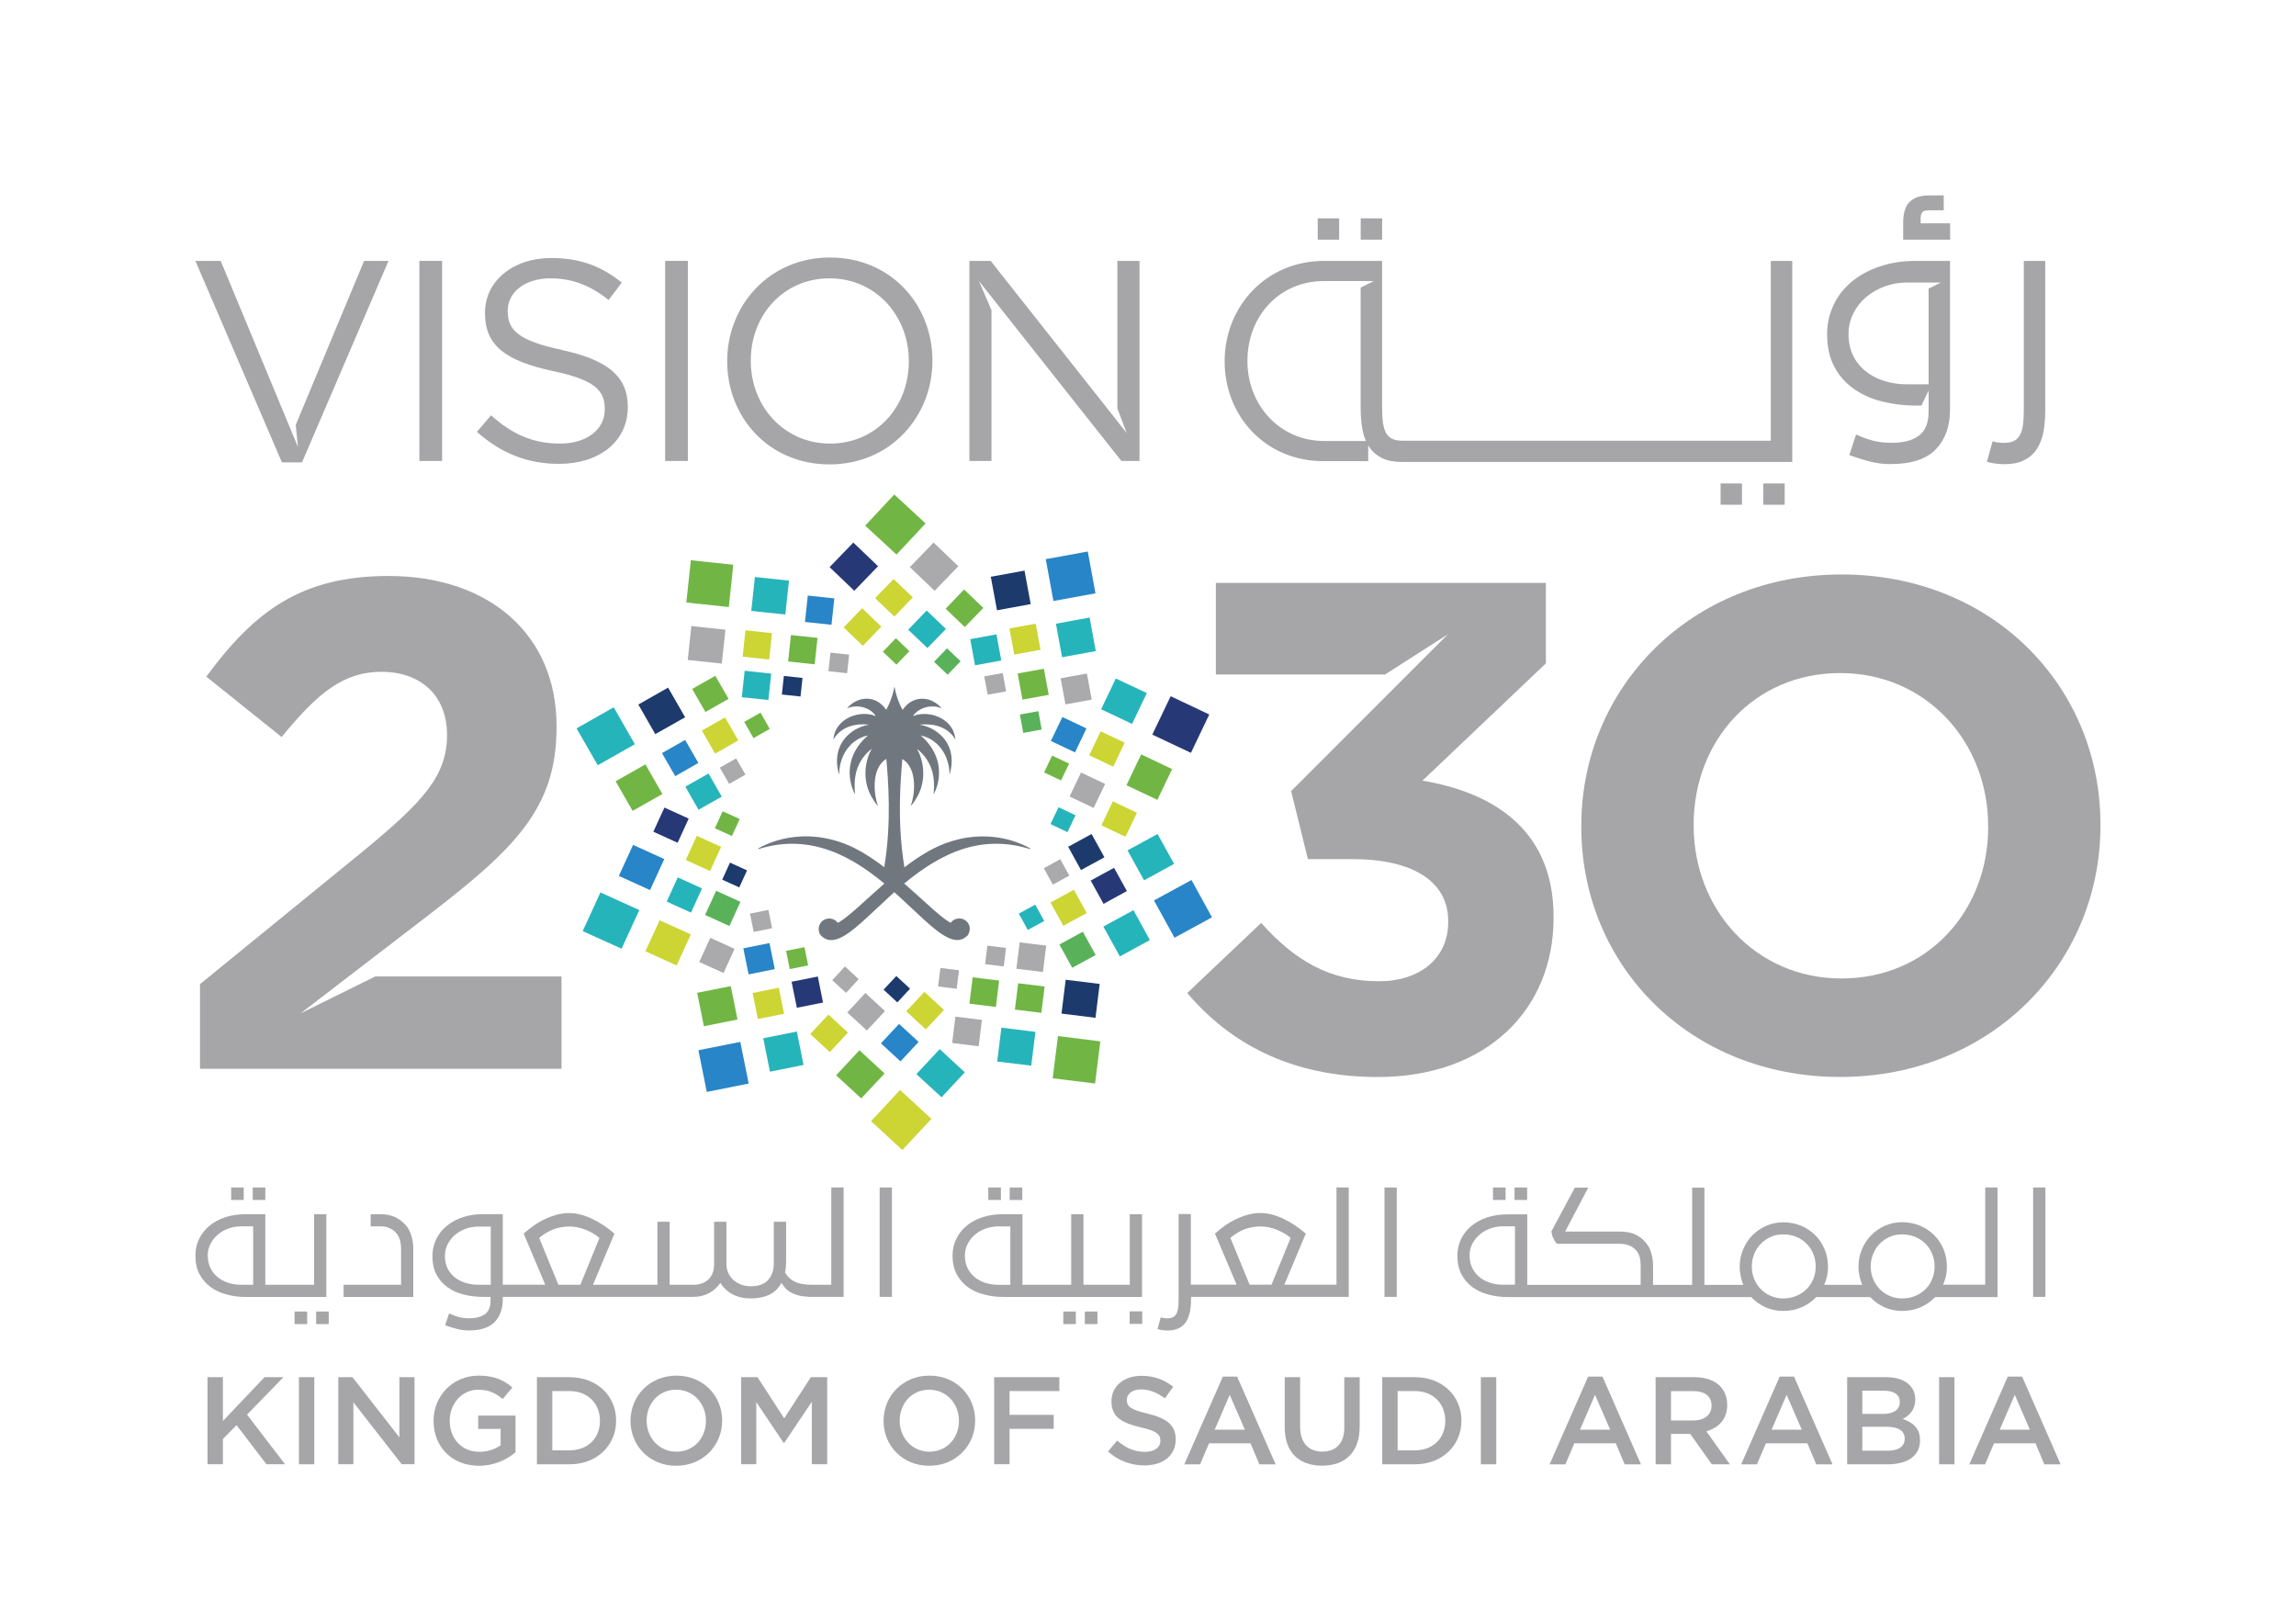 <svg width="47" height="33" viewBox="0 0 47 33" fill="none" xmlns="http://www.w3.org/2000/svg">
<g clip-path="url(#clip0_1057_6471)">
<path d="M27.413 4.469H26.974V4.905H27.413V4.469Z" fill="#A6A6A8"/>
<path d="M36.533 9.895H36.095V10.331H36.533V9.895Z" fill="#A6A6A8"/>
<path d="M41.426 9.423C41.534 9.372 41.621 9.299 41.687 9.202C41.753 9.106 41.799 8.989 41.827 8.854C41.854 8.717 41.867 8.563 41.867 8.393V5.34H41.428V8.393C41.428 8.517 41.422 8.621 41.41 8.706C41.397 8.792 41.375 8.861 41.344 8.914C41.312 8.966 41.27 9.005 41.218 9.029C41.165 9.053 41.096 9.064 41.013 9.064C40.973 9.064 40.937 9.062 40.909 9.059C40.88 9.056 40.84 9.047 40.789 9.032L40.673 9.452C40.794 9.485 40.913 9.501 41.029 9.501C41.187 9.501 41.319 9.476 41.426 9.424V9.423Z" fill="#A6A6A8"/>
<path d="M39.919 4.571H39.316V4.47C39.316 4.414 39.328 4.372 39.352 4.341C39.372 4.316 39.419 4.304 39.487 4.304H39.789V4H39.48C39.312 4 39.181 4.044 39.093 4.13C39.004 4.217 38.959 4.359 38.959 4.55V4.906H39.92V4.57L39.919 4.571Z" fill="#A6A6A8"/>
<path d="M35.659 9.895H35.221V10.331H35.659V9.895Z" fill="#A6A6A8"/>
<path d="M28.293 4.469H27.854V4.905H28.293V4.469Z" fill="#A6A6A8"/>
<path d="M37.941 7.954C38.108 8.072 38.3 8.16 38.519 8.216C38.738 8.272 38.97 8.301 39.215 8.301H39.332L39.479 7.993V8.426C39.479 8.654 39.413 8.818 39.282 8.916C39.151 9.014 38.966 9.063 38.728 9.063C38.593 9.063 38.472 9.051 38.364 9.025C38.256 9 38.133 8.956 37.994 8.894L37.857 9.314C38.025 9.375 38.175 9.422 38.304 9.453C38.434 9.484 38.565 9.499 38.696 9.499C39.123 9.499 39.434 9.397 39.628 9.196C39.822 8.993 39.918 8.722 39.918 8.381V5.34H39.217C38.946 5.34 38.699 5.378 38.476 5.455C38.253 5.531 38.062 5.635 37.903 5.768C37.744 5.9 37.62 6.059 37.534 6.243C37.446 6.426 37.402 6.626 37.402 6.839C37.402 7.097 37.45 7.318 37.547 7.502C37.644 7.686 37.776 7.837 37.942 7.955L37.941 7.954ZM37.941 6.408C38.008 6.278 38.098 6.166 38.209 6.073C38.32 5.981 38.448 5.91 38.59 5.859C38.728 5.809 38.872 5.784 39.021 5.783H39.73L39.479 5.908V7.866H39.035C38.871 7.866 38.717 7.843 38.572 7.798C38.428 7.753 38.301 7.686 38.191 7.598C38.081 7.511 37.995 7.404 37.934 7.277C37.872 7.149 37.84 7.004 37.84 6.841C37.84 6.677 37.874 6.541 37.942 6.41L37.941 6.408Z" fill="#A6A6A8"/>
<path d="M27.096 9.439H28.008V9.112C28.016 9.128 28.025 9.144 28.035 9.157C28.101 9.253 28.188 9.327 28.296 9.379C28.403 9.43 28.535 9.455 28.692 9.455H36.688V5.34H36.249V9.02H28.708C28.624 9.02 28.555 9.008 28.503 8.984C28.451 8.96 28.408 8.922 28.377 8.869C28.347 8.816 28.325 8.747 28.311 8.662C28.299 8.576 28.292 8.472 28.292 8.349V5.34H27.107C25.894 5.34 25.069 6.297 25.069 7.389V7.401C25.069 8.494 25.883 9.439 27.095 9.439H27.096ZM25.536 7.378C25.536 6.477 26.185 5.753 27.095 5.753H28.122L27.853 5.887V8.349C27.853 8.52 27.866 8.673 27.893 8.809C27.909 8.888 27.932 8.96 27.962 9.026H27.106C26.195 9.026 25.535 8.289 25.535 7.389V7.378H25.536Z" fill="#A6A6A8"/>
<path d="M22.873 8.36L23.064 8.863L20.279 5.34H19.844V9.435H20.296V6.348L20.038 5.751L22.955 9.435H23.326V5.34H22.873V8.36Z" fill="#A6A6A8"/>
<path d="M29.117 15.979L31.645 13.578V11.93H24.889V13.805H28.353L29.638 12.983L26.43 16.192L26.773 17.584H27.688C28.916 17.584 29.645 18.039 29.645 18.849V18.877C29.645 19.616 29.06 20.084 28.231 20.084C27.218 20.084 26.503 19.659 25.817 18.89L24.303 20.325C25.16 21.334 26.403 22.044 28.203 22.044C30.431 22.044 31.802 20.666 31.802 18.79V18.762C31.802 16.915 30.473 16.205 29.117 15.978V15.979Z" fill="#A6A6A8"/>
<path d="M16.992 5.27C15.74 5.27 14.886 6.258 14.886 7.388V7.399C14.886 8.529 15.727 9.505 16.981 9.505C18.234 9.505 19.087 8.517 19.087 7.388V7.377C19.087 6.247 18.246 5.271 16.992 5.271V5.27ZM18.604 7.399C18.604 8.329 17.934 9.079 16.992 9.079C16.051 9.079 15.369 8.318 15.369 7.388V7.377C15.369 6.447 16.04 5.697 16.981 5.697C17.921 5.697 18.604 6.458 18.604 7.388V7.399Z" fill="#A6A6A8"/>
<path d="M37.698 11.758C34.613 11.758 32.37 14.073 32.37 16.901V16.929C32.37 19.756 34.584 22.043 37.669 22.043C40.754 22.043 42.997 19.728 42.997 16.901V16.872C42.997 14.045 40.784 11.758 37.698 11.758ZM40.699 16.93C40.699 18.635 39.47 20.027 37.698 20.027C35.926 20.027 34.67 18.607 34.67 16.902V16.873C34.67 15.168 35.898 13.776 37.669 13.776C39.44 13.776 40.698 15.196 40.698 16.902V16.93H40.699Z" fill="#A6A6A8"/>
<path d="M14.081 5.34H13.616V9.435H14.081V5.34Z" fill="#A6A6A8"/>
<path d="M6.155 20.74L6.579 20.414L8.765 18.736C10.536 17.372 11.393 16.549 11.393 14.886V14.858C11.393 12.996 10.022 11.789 7.951 11.789C6.165 11.789 5.208 12.513 4.223 13.849L5.765 15.085C6.508 14.176 7.037 13.75 7.809 13.75C8.58 13.75 9.151 14.205 9.151 15.043C9.151 15.881 8.665 16.407 7.423 17.43L4.094 20.143V21.876H11.494V19.986H7.681L6.155 20.74Z" fill="#A6A6A8"/>
<path d="M6.182 9.464L7.953 5.34H7.453L6.054 8.697L6.099 9.147L5.982 8.867L4.771 5.949L4.517 5.34H4L5.771 9.464H6.182Z" fill="#A6A6A8"/>
<path d="M9.05 5.34H8.585V9.435H9.05V5.34Z" fill="#A6A6A8"/>
<path d="M11.51 7.164C10.604 6.971 10.393 6.755 10.393 6.369V6.357C10.393 5.989 10.734 5.697 11.269 5.697C11.693 5.697 12.076 5.831 12.458 6.141L12.728 5.784C12.31 5.45 11.881 5.281 11.281 5.281C10.499 5.281 9.928 5.755 9.928 6.399V6.41C9.928 7.084 10.364 7.387 11.31 7.593C12.175 7.774 12.38 7.99 12.38 8.371V8.383C12.38 8.787 12.016 9.079 11.463 9.079C10.91 9.079 10.481 8.886 10.052 8.5L9.763 8.839C10.258 9.278 10.793 9.494 11.445 9.494C12.263 9.494 12.851 9.038 12.851 8.336V8.324C12.851 7.698 12.428 7.365 11.509 7.166L11.51 7.164Z" fill="#A6A6A8"/>
<path d="M17.468 11.105L17.974 11.589L17.488 12.092L16.982 11.608L17.468 11.105Z" fill="#273877"/>
<path d="M18.625 11.608L19.132 12.092L19.618 11.589L19.111 11.105L18.625 11.608Z" fill="#AAAAAD"/>
<path d="M17.913 12.243L18.308 12.62L18.686 12.227L18.292 11.852L17.913 12.243Z" fill="#CCD533"/>
<path d="M19.357 12.459L19.75 12.835L20.13 12.443L19.735 12.066L19.357 12.459Z" fill="#71B645"/>
<path d="M17.27 12.842L17.663 13.218L18.041 12.826L17.648 12.449L17.27 12.842Z" fill="#CCD533"/>
<path d="M18.591 12.889L18.985 13.264L19.364 12.873L18.969 12.496L18.591 12.889Z" fill="#26B4BB"/>
<path d="M18.073 13.339L18.35 13.604L18.616 13.328L18.339 13.062L18.073 13.339Z" fill="#71B645"/>
<path d="M19.12 13.545L19.398 13.81L19.664 13.534L19.386 13.27L19.12 13.545Z" fill="#59B25A"/>
<path d="M22.267 11.288L21.407 11.445L21.564 12.301L22.425 12.144L22.267 11.288Z" fill="#2885C7"/>
<path d="M20.972 11.679L20.282 11.805L20.409 12.491L21.099 12.365L20.972 11.679Z" fill="#1D3A6D"/>
<path d="M22.305 12.639L21.615 12.766L21.741 13.452L22.431 13.326L22.305 12.639Z" fill="#26B4BB"/>
<path d="M21.201 12.765L20.664 12.863L20.762 13.398L21.3 13.3L21.201 12.765Z" fill="#CCD533"/>
<path d="M22.249 13.785L21.712 13.883L21.81 14.418L22.348 14.319L22.249 13.785Z" fill="#AAAAAD"/>
<path d="M20.398 12.984L19.861 13.082L19.959 13.617L20.497 13.519L20.398 12.984Z" fill="#26B4BB"/>
<path d="M21.369 13.687L20.832 13.785L20.93 14.32L21.468 14.222L21.369 13.687Z" fill="#71B645"/>
<path d="M20.526 13.775L20.148 13.844L20.218 14.219L20.596 14.15L20.526 13.775Z" fill="#AAAAAD"/>
<path d="M21.255 14.556L20.877 14.625L20.946 15.001L21.324 14.932L21.255 14.556Z" fill="#59B25A"/>
<path d="M23.964 14.25L23.588 15.036L24.379 15.409L24.754 14.624L23.964 14.25Z" fill="#273877"/>
<path d="M22.841 13.887L22.54 14.517L23.174 14.817L23.476 14.186L22.841 13.887Z" fill="#26B4BB"/>
<path d="M23.36 15.441L23.059 16.072L23.692 16.371L23.994 15.741L23.36 15.441Z" fill="#71B645"/>
<path d="M22.53 14.969L22.296 15.459L22.789 15.693L23.023 15.201L22.53 14.969Z" fill="#CCD533"/>
<path d="M22.781 16.402L22.546 16.893L23.039 17.127L23.274 16.636L22.781 16.402Z" fill="#CCD533"/>
<path d="M21.747 14.676L21.512 15.166L22.006 15.4L22.24 14.909L21.747 14.676Z" fill="#2885C7"/>
<path d="M22.129 15.812L21.894 16.303L22.387 16.537L22.622 16.045L22.129 15.812Z" fill="#AAAAAD"/>
<path d="M21.537 15.465L21.373 15.81L21.72 15.974L21.885 15.63L21.537 15.465Z" fill="#71B645"/>
<path d="M21.669 16.522L21.504 16.867L21.851 17.032L22.016 16.687L21.669 16.522Z" fill="#26B4BB"/>
<path d="M24.39 18.012L23.622 18.43L24.043 19.193L24.81 18.775L24.39 18.012Z" fill="#2885C7"/>
<path d="M23.696 17.07L23.081 17.405L23.419 18.018L24.034 17.682L23.696 17.07Z" fill="#26B4BB"/>
<path d="M23.202 18.629L22.586 18.965L22.924 19.576L23.539 19.241L23.202 18.629Z" fill="#26B4BB"/>
<path d="M22.805 17.762L22.327 18.023L22.59 18.5L23.068 18.238L22.805 17.762Z" fill="#273877"/>
<path d="M22.166 19.07L21.686 19.332L21.949 19.808L22.429 19.547L22.166 19.07Z" fill="#59B25A"/>
<path d="M22.345 17.07L21.866 17.332L22.128 17.808L22.608 17.547L22.345 17.07Z" fill="#1D3A6D"/>
<path d="M21.983 18.211L21.504 18.473L21.767 18.949L22.245 18.688L21.983 18.211Z" fill="#CCD533"/>
<path d="M21.704 17.586L21.367 17.771L21.552 18.106L21.89 17.922L21.704 17.586Z" fill="#AAAAAD"/>
<path d="M21.192 18.516L20.855 18.699L21.039 19.034L21.376 18.851L21.192 18.516Z" fill="#26B4BB"/>
<path d="M21.657 21.206L21.549 22.07L22.417 22.177L22.524 21.314L21.657 21.206Z" fill="#71B645"/>
<path d="M21.815 20.053L21.729 20.746L22.425 20.832L22.511 20.139L21.815 20.053Z" fill="#1D3A6D"/>
<path d="M20.499 21.034L20.413 21.727L21.11 21.812L21.196 21.12L20.499 21.034Z" fill="#26B4BB"/>
<path d="M20.842 20.125L20.775 20.664L21.317 20.731L21.384 20.191L20.842 20.125Z" fill="#71B645"/>
<path d="M19.558 20.808L19.491 21.348L20.033 21.415L20.1 20.875L19.558 20.808Z" fill="#AAAAAD"/>
<path d="M20.873 19.288L20.806 19.828L21.349 19.895L21.416 19.355L20.873 19.288Z" fill="#AAAAAD"/>
<path d="M19.911 20.003L19.844 20.543L20.386 20.61L20.453 20.07L19.911 20.003Z" fill="#71B645"/>
<path d="M20.212 19.355L20.166 19.734L20.547 19.781L20.594 19.402L20.212 19.355Z" fill="#AAAAAD"/>
<path d="M19.25 19.812L19.203 20.191L19.584 20.238L19.631 19.859L19.25 19.812Z" fill="#AAAAAD"/>
<path d="M19.066 22.901L18.425 22.309L17.831 22.947L18.471 23.539L19.066 22.901Z" fill="#CCD533"/>
<path d="M18.947 10.714L18.306 10.121L17.711 10.759L18.352 11.351L18.947 10.714Z" fill="#71B645"/>
<path d="M19.75 21.948L19.236 21.473L18.759 21.985L19.274 22.459L19.75 21.948Z" fill="#26B4BB"/>
<path d="M18.108 21.971L17.593 21.496L17.116 22.009L17.63 22.482L18.108 21.971Z" fill="#71B645"/>
<path d="M18.805 21.326L18.404 20.957L18.033 21.355L18.433 21.724L18.805 21.326Z" fill="#2885C7"/>
<path d="M17.358 21.135L16.958 20.766L16.586 21.164L16.986 21.534L17.358 21.135Z" fill="#CCD533"/>
<path d="M19.323 20.671L18.923 20.301L18.551 20.699L18.951 21.069L19.323 20.671Z" fill="#CCD533"/>
<path d="M18.116 20.695L17.715 20.324L17.344 20.723L17.745 21.092L18.116 20.695Z" fill="#AAAAAD"/>
<path d="M18.629 20.236L18.348 19.977L18.087 20.256L18.369 20.517L18.629 20.236Z" fill="#1D3A6D"/>
<path d="M17.578 20.041L17.297 19.781L17.036 20.062L17.318 20.322L17.578 20.041Z" fill="#AAAAAD"/>
<path d="M15.154 21.325L14.297 21.496L14.468 22.349L15.326 22.178L15.154 21.325Z" fill="#2885C7"/>
<path d="M16.312 21.113L15.624 21.25L15.761 21.935L16.449 21.797L16.312 21.113Z" fill="#26B4BB"/>
<path d="M14.959 20.183L14.271 20.32L14.409 21.005L15.097 20.867L14.959 20.183Z" fill="#71B645"/>
<path d="M15.943 20.217L15.407 20.324L15.514 20.857L16.05 20.75L15.943 20.217Z" fill="#CCD533"/>
<path d="M16.741 19.987L16.204 20.094L16.312 20.627L16.848 20.52L16.741 19.987Z" fill="#273877"/>
<path d="M15.752 19.303L15.216 19.41L15.324 19.943L15.86 19.836L15.752 19.303Z" fill="#2885C7"/>
<path d="M16.468 19.386L16.091 19.461L16.166 19.835L16.543 19.76L16.468 19.386Z" fill="#71B645"/>
<path d="M15.73 18.624L15.353 18.699L15.429 19.074L15.805 18.998L15.73 18.624Z" fill="#AAAAAD"/>
<path d="M12.724 19.418L13.087 18.627L12.291 18.266L11.928 19.058L12.724 19.418Z" fill="#26B4BB"/>
<path d="M13.851 19.761L14.142 19.125L13.503 18.836L13.212 19.47L13.851 19.761Z" fill="#CCD533"/>
<path d="M13.307 18.218L13.598 17.583L12.959 17.293L12.668 17.928L13.307 18.218Z" fill="#2885C7"/>
<path d="M13.874 17.958L13.648 18.453L14.145 18.679L14.371 18.184L13.874 17.958Z" fill="#26B4BB"/>
<path d="M14.811 19.915L15.037 19.421L14.54 19.195L14.314 19.69L14.811 19.915Z" fill="#AAAAAD"/>
<path d="M13.601 16.529L13.374 17.023L13.871 17.25L14.098 16.755L13.601 16.529Z" fill="#273877"/>
<path d="M14.66 18.232L14.433 18.727L14.931 18.953L15.157 18.458L14.66 18.232Z" fill="#59B25A"/>
<path d="M14.264 17.107L14.038 17.602L14.535 17.828L14.761 17.333L14.264 17.107Z" fill="#CCD533"/>
<path d="M15.133 18.163L15.293 17.815L14.943 17.656L14.784 18.005L15.133 18.163Z" fill="#1D3A6D"/>
<path d="M14.983 17.112L15.143 16.763L14.793 16.605L14.633 16.953L14.983 17.112Z" fill="#71B645"/>
<path d="M12.236 15.663L12.996 15.233L12.563 14.477L11.802 14.908L12.236 15.663Z" fill="#26B4BB"/>
<path d="M12.95 16.597L13.56 16.251L13.212 15.645L12.602 15.991L12.95 16.597Z" fill="#71B645"/>
<path d="M13.414 15.026L14.025 14.681L13.676 14.074L13.067 14.42L13.414 15.026Z" fill="#1D3A6D"/>
<path d="M13.822 15.886L14.296 15.616L14.025 15.145L13.551 15.414L13.822 15.886Z" fill="#2885C7"/>
<path d="M14.44 14.573L14.914 14.304L14.643 13.832L14.169 14.101L14.44 14.573Z" fill="#71B645"/>
<path d="M14.299 16.574L14.775 16.305L14.504 15.832L14.029 16.101L14.299 16.574Z" fill="#26B4BB"/>
<path d="M14.638 15.425L15.113 15.155L14.842 14.684L14.368 14.953L14.638 15.425Z" fill="#CCD533"/>
<path d="M14.926 16.045L15.26 15.855L15.069 15.523L14.735 15.712L14.926 16.045Z" fill="#AAAAAD"/>
<path d="M15.424 15.108L15.758 14.919L15.568 14.586L15.234 14.776L15.424 15.108Z" fill="#71B645"/>
<path d="M14.142 11.467L14.049 12.332L14.919 12.425L15.011 11.559L14.142 11.467Z" fill="#71B645"/>
<path d="M14.152 12.814L14.078 13.508L14.775 13.582L14.85 12.888L14.152 12.814Z" fill="#AAAAAD"/>
<path d="M15.453 11.81L15.379 12.504L16.076 12.578L16.151 11.884L15.453 11.81Z" fill="#26B4BB"/>
<path d="M15.26 12.901L15.202 13.441L15.746 13.499L15.804 12.959L15.26 12.901Z" fill="#CCD533"/>
<path d="M16.536 12.19L16.478 12.73L17.021 12.788L17.079 12.248L16.536 12.19Z" fill="#2885C7"/>
<path d="M15.243 13.729L15.185 14.27L15.729 14.328L15.787 13.787L15.243 13.729Z" fill="#26B4BB"/>
<path d="M16.191 12.998L16.133 13.539L16.677 13.597L16.735 13.056L16.191 12.998Z" fill="#71B645"/>
<path d="M16.046 13.835L16.005 14.215L16.387 14.256L16.428 13.876L16.046 13.835Z" fill="#1D3A6D"/>
<path d="M17 13.358L16.959 13.738L17.341 13.779L17.382 13.399L17 13.358Z" fill="#AAAAAD"/>
<path d="M21.089 17.365C21.024 17.328 20.906 17.267 20.742 17.215C20.507 17.14 20.178 17.084 19.788 17.145C19.657 17.166 19.519 17.201 19.376 17.252C19.362 17.257 19.349 17.261 19.335 17.267C19.262 17.294 19.189 17.327 19.116 17.364C19.054 17.395 18.991 17.429 18.93 17.467C18.788 17.552 18.649 17.648 18.514 17.752C18.36 16.824 18.435 15.963 18.471 15.54C18.471 15.538 18.474 15.537 18.476 15.538C18.806 15.745 18.714 16.322 18.644 16.488C18.643 16.491 18.647 16.493 18.65 16.491C19.061 16.008 18.861 15.474 18.776 15.339C18.774 15.336 18.778 15.333 18.781 15.335C18.841 15.383 18.889 15.434 18.93 15.486C19.056 15.648 19.104 15.822 19.116 15.977C19.122 16.058 19.12 16.133 19.116 16.198C19.115 16.216 19.114 16.231 19.112 16.247C19.112 16.249 19.114 16.25 19.116 16.249H19.118C19.229 16.032 19.283 15.704 19.116 15.386C19.071 15.299 19.01 15.214 18.93 15.131C18.907 15.107 18.881 15.084 18.855 15.06C18.853 15.058 18.855 15.054 18.858 15.055C18.884 15.062 18.907 15.069 18.93 15.076C19 15.1 19.062 15.133 19.116 15.174C19.241 15.266 19.326 15.391 19.376 15.523C19.418 15.631 19.437 15.743 19.437 15.842C19.437 15.846 19.442 15.846 19.443 15.842C19.52 15.559 19.473 15.345 19.376 15.19C19.307 15.078 19.211 14.997 19.116 14.939C19.051 14.901 18.986 14.874 18.93 14.857C18.896 14.847 18.867 14.84 18.841 14.837C18.837 14.837 18.837 14.831 18.841 14.831C18.871 14.828 18.9 14.827 18.929 14.826C18.998 14.825 19.059 14.831 19.115 14.84C19.225 14.861 19.311 14.899 19.375 14.943C19.48 15.012 19.532 15.095 19.55 15.128C19.552 15.131 19.556 15.129 19.556 15.126C19.541 14.977 19.472 14.86 19.376 14.777C19.302 14.712 19.21 14.667 19.116 14.64C19.054 14.623 18.991 14.614 18.93 14.613C18.846 14.613 18.765 14.625 18.697 14.655C18.694 14.655 18.692 14.652 18.693 14.649C18.754 14.563 18.84 14.511 18.93 14.482C18.992 14.463 19.056 14.456 19.116 14.46C19.174 14.463 19.226 14.476 19.269 14.496C19.272 14.497 19.274 14.494 19.272 14.491C19.225 14.437 19.172 14.396 19.116 14.364C19.056 14.331 18.994 14.311 18.93 14.304C18.763 14.285 18.593 14.356 18.48 14.526C18.479 14.528 18.476 14.528 18.475 14.526C18.453 14.488 18.432 14.445 18.413 14.4C18.368 14.296 18.332 14.179 18.312 14.062C18.312 14.058 18.307 14.058 18.307 14.062C18.287 14.179 18.249 14.296 18.204 14.401C18.184 14.446 18.164 14.488 18.142 14.525C18.141 14.527 18.138 14.527 18.137 14.525C17.94 14.228 17.57 14.234 17.345 14.491C17.343 14.493 17.345 14.497 17.348 14.496C17.498 14.425 17.782 14.446 17.924 14.649C17.926 14.652 17.924 14.655 17.92 14.655C17.701 14.563 17.362 14.622 17.181 14.837C17.116 14.913 17.072 15.01 17.06 15.126C17.06 15.129 17.065 15.131 17.067 15.128C17.08 15.102 17.116 15.046 17.181 14.988C17.287 14.896 17.471 14.802 17.776 14.83C17.78 14.83 17.78 14.836 17.776 14.836C17.62 14.855 17.298 14.994 17.18 15.311C17.127 15.451 17.114 15.626 17.172 15.841C17.172 15.844 17.179 15.844 17.179 15.841C17.179 15.836 17.179 15.832 17.179 15.826C17.182 15.538 17.347 15.152 17.757 15.054C17.76 15.054 17.762 15.057 17.76 15.059C17.302 15.46 17.347 15.955 17.497 16.247C17.499 16.25 17.503 16.249 17.503 16.245C17.483 16.024 17.468 15.63 17.834 15.333C17.837 15.331 17.842 15.333 17.84 15.337C17.755 15.473 17.555 16.006 17.965 16.489C17.967 16.492 17.973 16.489 17.971 16.486C17.902 16.321 17.81 15.743 18.139 15.536C18.141 15.535 18.144 15.536 18.144 15.538C18.18 15.961 18.255 16.822 18.101 17.75C17.836 17.547 17.557 17.37 17.28 17.265C17.246 17.253 17.212 17.241 17.18 17.23C16.894 17.136 16.632 17.11 16.404 17.12C16.037 17.136 15.757 17.246 15.603 17.322C15.571 17.338 15.545 17.352 15.525 17.364C15.517 17.369 15.523 17.38 15.531 17.377C15.556 17.37 15.579 17.363 15.603 17.356C15.884 17.277 16.151 17.256 16.404 17.278C16.679 17.302 16.938 17.377 17.18 17.486C17.519 17.638 17.826 17.855 18.103 18.085C17.712 18.425 17.381 18.756 17.18 18.872C17.169 18.877 17.16 18.883 17.15 18.888C17.102 18.823 17.018 18.785 16.927 18.805C16.848 18.823 16.783 18.886 16.765 18.965C16.749 19.034 16.767 19.111 16.807 19.15C16.914 19.257 17.037 19.264 17.18 19.204C17.451 19.091 17.788 18.734 18.202 18.356C18.236 18.325 18.271 18.292 18.307 18.261C18.342 18.292 18.377 18.324 18.411 18.355C18.599 18.526 18.77 18.693 18.928 18.835C18.992 18.893 19.054 18.948 19.114 18.996C19.206 19.071 19.293 19.133 19.374 19.175C19.532 19.259 19.669 19.269 19.786 19.166C19.793 19.161 19.799 19.155 19.805 19.149C19.832 19.122 19.864 19.033 19.847 18.963C19.838 18.923 19.816 18.886 19.785 18.858C19.758 18.832 19.722 18.812 19.685 18.804C19.594 18.784 19.51 18.822 19.462 18.887C19.434 18.874 19.405 18.855 19.373 18.833C19.298 18.782 19.211 18.71 19.113 18.624C19.054 18.573 18.992 18.517 18.927 18.457C18.799 18.341 18.659 18.214 18.51 18.084C18.642 17.974 18.781 17.868 18.927 17.77C18.987 17.729 19.049 17.689 19.113 17.652C19.198 17.602 19.284 17.556 19.373 17.513C19.506 17.449 19.643 17.396 19.785 17.355C20.081 17.271 20.398 17.243 20.739 17.297C20.85 17.315 20.963 17.341 21.08 17.376C21.089 17.379 21.094 17.367 21.087 17.363" fill="#70777F"/>
<path d="M6.288 26.844H6.03V27.101H6.288V26.844Z" fill="#A6A6A8"/>
<path d="M23.378 26.546V24.852H23.127V26.296H22.179V24.852H21.928V26.296H20.93V24.852H20.535C20.378 24.852 20.235 24.872 20.108 24.915C19.98 24.958 19.871 25.017 19.781 25.093C19.691 25.169 19.622 25.259 19.573 25.363C19.523 25.467 19.499 25.579 19.499 25.7C19.499 25.848 19.527 25.974 19.584 26.081C19.641 26.187 19.716 26.274 19.81 26.343C19.904 26.412 20.015 26.463 20.14 26.495C20.266 26.529 20.398 26.545 20.536 26.545H23.378V26.546ZM20.167 26.256C20.085 26.229 20.012 26.191 19.951 26.139C19.889 26.088 19.841 26.026 19.805 25.953C19.77 25.878 19.752 25.795 19.752 25.701C19.752 25.607 19.771 25.53 19.81 25.456C19.849 25.382 19.9 25.319 19.964 25.266C20.028 25.213 20.1 25.172 20.182 25.144C20.264 25.116 20.348 25.102 20.433 25.102H20.682V26.297H20.433C20.339 26.297 20.251 26.283 20.168 26.256H20.167Z" fill="#A6A6A8"/>
<path d="M18.258 24.305H18.007V26.544H18.258V24.305Z" fill="#A6A6A8"/>
<path d="M20.927 24.305H20.669V24.561H20.927V24.305Z" fill="#A6A6A8"/>
<path d="M23.382 26.84H23.124V27.097H23.382V26.84Z" fill="#A6A6A8"/>
<path d="M6.729 26.844H6.472V27.101H6.729V26.844Z" fill="#A6A6A8"/>
<path d="M17.024 26.296H16.613C16.467 26.296 16.352 26.275 16.268 26.233C16.184 26.192 16.118 26.129 16.07 26.046C16.084 25.982 16.092 25.904 16.092 25.813V25.007H15.84V25.852C15.84 25.996 15.802 26.111 15.724 26.198C15.647 26.284 15.529 26.327 15.372 26.327C15.299 26.327 15.232 26.316 15.171 26.293C15.111 26.27 15.058 26.238 15.014 26.199C14.97 26.159 14.936 26.113 14.911 26.06C14.885 26.007 14.872 25.95 14.87 25.89V25.007H14.618V25.871C14.618 25.948 14.607 26.013 14.584 26.066C14.561 26.119 14.529 26.163 14.489 26.198C14.45 26.232 14.405 26.257 14.354 26.273C14.304 26.289 14.251 26.296 14.194 26.296H13.708V25.007H13.457V26.296H12.139L12.578 25.25C12.511 25.192 12.44 25.137 12.365 25.086C12.289 25.035 12.212 24.99 12.132 24.952C12.053 24.913 11.972 24.883 11.89 24.861C11.809 24.839 11.728 24.829 11.648 24.829C11.569 24.829 11.485 24.84 11.403 24.861C11.322 24.883 11.241 24.912 11.16 24.95C11.08 24.987 11.002 25.032 10.928 25.084C10.854 25.136 10.784 25.191 10.72 25.249L11.161 26.295H10.292V24.851H9.891C9.736 24.851 9.595 24.872 9.467 24.916C9.339 24.96 9.23 25.02 9.139 25.096C9.048 25.172 8.978 25.263 8.928 25.367C8.877 25.473 8.852 25.586 8.852 25.709C8.852 25.858 8.879 25.984 8.935 26.088C8.99 26.194 9.066 26.28 9.161 26.347C9.256 26.415 9.366 26.465 9.492 26.496C9.618 26.529 9.751 26.544 9.891 26.544H10.042V26.616C10.042 26.748 10.004 26.841 9.929 26.897C9.853 26.953 9.748 26.982 9.611 26.982C9.534 26.982 9.465 26.974 9.403 26.96C9.341 26.945 9.271 26.92 9.192 26.884L9.113 27.125C9.209 27.16 9.294 27.186 9.369 27.204C9.443 27.221 9.517 27.231 9.593 27.231C9.838 27.231 10.015 27.174 10.126 27.058C10.237 26.942 10.292 26.786 10.292 26.591V26.544H14.192C14.314 26.544 14.421 26.518 14.517 26.466C14.612 26.414 14.688 26.344 14.747 26.257C14.808 26.357 14.891 26.436 14.995 26.491C15.1 26.547 15.225 26.576 15.369 26.576C15.514 26.576 15.648 26.549 15.754 26.497C15.859 26.445 15.94 26.366 15.996 26.257C16.017 26.293 16.043 26.327 16.073 26.362C16.103 26.396 16.142 26.426 16.19 26.453C16.238 26.481 16.297 26.503 16.364 26.519C16.415 26.532 16.477 26.538 16.544 26.541V26.544H17.269V24.305H17.017V26.295L17.024 26.296ZM10.046 26.296H9.792C9.697 26.296 9.609 26.283 9.527 26.257C9.444 26.231 9.372 26.194 9.309 26.143C9.246 26.093 9.197 26.032 9.161 25.96C9.126 25.887 9.108 25.803 9.108 25.71C9.108 25.617 9.127 25.539 9.165 25.464C9.204 25.389 9.255 25.325 9.319 25.272C9.383 25.219 9.455 25.178 9.537 25.149C9.619 25.12 9.704 25.105 9.792 25.105H10.046V26.297V26.296ZM11.43 26.296L11.038 25.338C11.134 25.256 11.233 25.197 11.334 25.16C11.436 25.123 11.541 25.104 11.652 25.104C11.764 25.104 11.878 25.126 11.989 25.171C12.1 25.216 12.194 25.271 12.271 25.338L11.88 26.296H11.432H11.43Z" fill="#A6A6A8"/>
<path d="M5.431 24.305H5.173V24.561H5.431V24.305Z" fill="#A6A6A8"/>
<path d="M30.82 24.305H30.562V24.561H30.82V24.305Z" fill="#A6A6A8"/>
<path d="M28.592 24.305H28.341V26.544H28.592V24.305Z" fill="#A6A6A8"/>
<path d="M20.489 24.305H20.231V24.561H20.489V24.305Z" fill="#A6A6A8"/>
<path d="M8.46 25.562C8.46 25.464 8.447 25.373 8.42 25.288C8.394 25.202 8.354 25.13 8.3 25.07C8.233 24.997 8.158 24.942 8.076 24.906C7.993 24.869 7.892 24.852 7.773 24.852H7.588V25.101H7.808C7.868 25.101 7.926 25.114 7.98 25.14C8.035 25.166 8.08 25.199 8.115 25.241C8.151 25.285 8.175 25.333 8.189 25.385C8.202 25.437 8.21 25.5 8.21 25.572V26.296H7.033V26.545H8.46V25.562Z" fill="#A6A6A8"/>
<path d="M41.87 24.305H41.619V26.544H41.87V24.305Z" fill="#A6A6A8"/>
<path d="M31.261 24.305H31.003V24.561H31.261V24.305Z" fill="#A6A6A8"/>
<path d="M40.89 24.305H40.638V26.295H39.775C39.828 26.18 39.854 26.058 39.854 25.926C39.854 25.795 39.83 25.677 39.784 25.566C39.737 25.455 39.673 25.359 39.591 25.278C39.509 25.197 39.413 25.133 39.301 25.086C39.189 25.039 39.069 25.016 38.939 25.016C38.809 25.016 38.696 25.04 38.587 25.088C38.478 25.136 38.384 25.201 38.303 25.284C38.222 25.366 38.16 25.462 38.113 25.573C38.067 25.683 38.044 25.801 38.044 25.928C38.044 25.995 38.052 26.059 38.065 26.12C38.079 26.182 38.097 26.241 38.12 26.297H37.342C37.394 26.182 37.42 26.06 37.42 25.928C37.42 25.797 37.396 25.679 37.35 25.569C37.303 25.457 37.239 25.361 37.157 25.28C37.076 25.199 36.979 25.135 36.867 25.088C36.755 25.041 36.635 25.018 36.505 25.018C36.375 25.018 36.263 25.043 36.154 25.09C36.045 25.139 35.951 25.203 35.87 25.286C35.79 25.368 35.727 25.464 35.681 25.575C35.635 25.685 35.612 25.803 35.612 25.931C35.612 25.997 35.619 26.061 35.633 26.123C35.646 26.184 35.664 26.243 35.687 26.299H34.89V24.309H34.639V26.299H33.839V25.917C33.839 25.821 33.826 25.73 33.801 25.644C33.776 25.557 33.736 25.484 33.681 25.423C33.617 25.35 33.543 25.296 33.462 25.261C33.38 25.225 33.276 25.207 33.151 25.207H32.039L32.512 24.308H32.238L31.757 25.204C31.765 25.259 31.778 25.305 31.797 25.345C31.815 25.385 31.838 25.422 31.87 25.458H33.15C33.229 25.458 33.297 25.469 33.355 25.494C33.412 25.518 33.459 25.551 33.494 25.593C33.53 25.634 33.554 25.682 33.566 25.736C33.579 25.791 33.585 25.851 33.585 25.917V26.299H31.264V24.855H30.868C30.71 24.855 30.568 24.875 30.441 24.918C30.314 24.961 30.205 25.021 30.115 25.096C30.025 25.172 29.956 25.262 29.906 25.366C29.857 25.47 29.833 25.582 29.833 25.703C29.833 25.851 29.861 25.978 29.918 26.084C29.974 26.191 30.05 26.277 30.144 26.346C30.238 26.415 30.348 26.466 30.474 26.498C30.599 26.532 30.732 26.548 30.869 26.548H35.848C35.93 26.636 36.026 26.705 36.138 26.756C36.25 26.807 36.372 26.832 36.504 26.832C36.636 26.832 36.763 26.807 36.879 26.757C36.995 26.707 37.094 26.637 37.178 26.548H38.283C38.365 26.636 38.461 26.705 38.573 26.756C38.685 26.807 38.807 26.832 38.939 26.832C39.071 26.832 39.197 26.807 39.313 26.757C39.43 26.707 39.529 26.637 39.613 26.548H40.89V24.309V24.305ZM31.012 26.295H30.764C30.67 26.295 30.582 26.281 30.499 26.254C30.416 26.227 30.344 26.188 30.282 26.137C30.22 26.086 30.172 26.023 30.137 25.95C30.101 25.876 30.083 25.793 30.083 25.699C30.083 25.605 30.102 25.528 30.141 25.454C30.18 25.38 30.231 25.317 30.295 25.264C30.359 25.21 30.431 25.17 30.513 25.142C30.594 25.113 30.678 25.1 30.764 25.1H31.012V26.295ZM37.117 26.184C37.082 26.265 37.035 26.333 36.975 26.392C36.915 26.45 36.845 26.495 36.765 26.527C36.684 26.56 36.597 26.576 36.503 26.576C36.408 26.576 36.326 26.558 36.247 26.524C36.169 26.49 36.101 26.443 36.043 26.384C35.985 26.324 35.94 26.255 35.908 26.176C35.876 26.096 35.86 26.012 35.86 25.923C35.86 25.835 35.877 25.749 35.908 25.669C35.94 25.588 35.985 25.519 36.042 25.46C36.099 25.401 36.166 25.354 36.244 25.318C36.323 25.282 36.408 25.265 36.503 25.265C36.597 25.265 36.687 25.282 36.768 25.315C36.848 25.348 36.919 25.394 36.978 25.453C37.038 25.511 37.084 25.58 37.117 25.66C37.151 25.741 37.168 25.828 37.168 25.924C37.168 26.02 37.151 26.105 37.117 26.185V26.184ZM39.551 26.184C39.517 26.265 39.47 26.333 39.41 26.392C39.35 26.45 39.28 26.495 39.199 26.527C39.119 26.56 39.032 26.576 38.938 26.576C38.843 26.576 38.761 26.558 38.682 26.524C38.603 26.49 38.535 26.443 38.478 26.384C38.42 26.324 38.375 26.255 38.343 26.176C38.31 26.096 38.294 26.012 38.294 25.923C38.294 25.835 38.31 25.749 38.343 25.669C38.375 25.588 38.419 25.519 38.476 25.46C38.532 25.401 38.599 25.354 38.678 25.318C38.756 25.282 38.842 25.265 38.937 25.265C39.031 25.265 39.121 25.282 39.202 25.315C39.282 25.348 39.352 25.394 39.412 25.453C39.472 25.511 39.518 25.58 39.551 25.66C39.585 25.741 39.602 25.828 39.602 25.924C39.602 26.02 39.584 26.105 39.549 26.185L39.551 26.184Z" fill="#A6A6A8"/>
<path d="M4.641 26.496C4.767 26.53 4.899 26.546 5.036 26.546H6.68V24.852H6.429V26.296H5.431V24.852H5.035C4.878 24.852 4.736 24.872 4.608 24.915C4.481 24.958 4.372 25.017 4.282 25.093C4.192 25.169 4.123 25.259 4.073 25.363C4.024 25.467 4 25.579 4 25.7C4 25.848 4.028 25.974 4.085 26.081C4.141 26.187 4.217 26.274 4.311 26.343C4.405 26.412 4.515 26.463 4.641 26.495V26.496ZM4.252 25.7C4.252 25.61 4.272 25.529 4.311 25.455C4.35 25.381 4.401 25.318 4.465 25.265C4.529 25.212 4.601 25.171 4.683 25.143C4.764 25.114 4.848 25.101 4.934 25.101H5.182V26.296H4.934C4.84 26.296 4.752 26.282 4.669 26.255C4.586 26.228 4.514 26.189 4.452 26.138C4.391 26.087 4.342 26.025 4.307 25.951C4.271 25.877 4.253 25.794 4.253 25.7H4.252Z" fill="#A6A6A8"/>
<path d="M22.465 26.844H22.207V27.101H22.465V26.844Z" fill="#A6A6A8"/>
<path d="M22.023 26.844H21.766V27.101H22.023V26.844Z" fill="#A6A6A8"/>
<path d="M24.357 26.861C24.372 26.783 24.381 26.696 24.381 26.598V26.544H27.609V24.305H27.358V26.295H26.291L26.73 25.249C26.663 25.191 26.591 25.136 26.516 25.085C26.441 25.034 26.363 24.989 26.283 24.951C26.204 24.912 26.123 24.882 26.041 24.86C25.96 24.838 25.879 24.828 25.8 24.828C25.72 24.828 25.636 24.839 25.555 24.86C25.473 24.882 25.392 24.911 25.312 24.949C25.231 24.986 25.153 25.031 25.079 25.083C25.005 25.135 24.936 25.19 24.871 25.248L25.313 26.294H24.377V24.849H24.126V26.598C24.126 26.668 24.123 26.728 24.116 26.777C24.108 26.826 24.096 26.866 24.078 26.896C24.06 26.926 24.036 26.948 24.006 26.962C23.975 26.975 23.937 26.983 23.888 26.983C23.865 26.983 23.846 26.982 23.829 26.979C23.812 26.977 23.789 26.972 23.76 26.964L23.694 27.204C23.763 27.223 23.831 27.232 23.898 27.232C23.988 27.232 24.063 27.217 24.125 27.188C24.187 27.159 24.236 27.117 24.274 27.062C24.311 27.006 24.338 26.94 24.353 26.863L24.357 26.861ZM25.186 25.337C25.282 25.255 25.381 25.196 25.482 25.159C25.584 25.122 25.69 25.103 25.801 25.103C25.912 25.103 26.026 25.125 26.137 25.17C26.248 25.215 26.342 25.27 26.42 25.337L26.028 26.295H25.58L25.187 25.337H25.186Z" fill="#A6A6A8"/>
<path d="M4.989 24.305H4.732V24.561H4.989V24.305Z" fill="#A6A6A8"/>
<path d="M5.802 28.188H5.415L4.563 29.084V28.188H4.248V29.97H4.563V29.453L4.842 29.169L5.454 29.97H5.835L5.057 28.954L5.802 28.188Z" fill="#A6A6A8"/>
<path d="M6.434 28.188H6.119V29.971H6.434V28.188Z" fill="#A6A6A8"/>
<path d="M8.176 29.42L7.216 28.188H6.925V29.97H7.234V28.702L8.223 29.97H8.486V28.188H8.176V29.42Z" fill="#A6A6A8"/>
<path d="M9.789 29.247H10.248V29.581C10.138 29.662 9.984 29.715 9.815 29.715C9.449 29.715 9.206 29.445 9.206 29.079V29.074C9.206 28.732 9.456 28.444 9.787 28.444C10.015 28.444 10.15 28.518 10.289 28.635L10.489 28.398C10.305 28.243 10.112 28.156 9.8 28.156C9.259 28.156 8.875 28.579 8.875 29.079V29.084C8.875 29.604 9.244 30.001 9.805 30.001C10.122 30.001 10.377 29.874 10.553 29.724V28.974H9.789V29.247Z" fill="#A6A6A8"/>
<path d="M11.659 28.188H10.991V29.971H11.659C12.222 29.971 12.612 29.582 12.612 29.079V29.073C12.612 28.572 12.222 28.188 11.659 28.188ZM12.281 29.084C12.281 29.433 12.035 29.685 11.659 29.685H11.306V28.472H11.659C12.036 28.472 12.281 28.73 12.281 29.079V29.084Z" fill="#A6A6A8"/>
<path d="M13.847 28.156C13.296 28.156 12.907 28.577 12.907 29.079V29.084C12.907 29.586 13.291 30.001 13.842 30.001C14.393 30.001 14.783 29.581 14.783 29.079V29.074C14.783 28.572 14.398 28.156 13.848 28.156H13.847ZM14.451 29.084C14.451 29.43 14.203 29.713 13.847 29.713C13.49 29.713 13.237 29.425 13.237 29.079V29.074C13.237 28.727 13.485 28.444 13.841 28.444C14.197 28.444 14.451 28.732 14.451 29.079V29.084Z" fill="#A6A6A8"/>
<path d="M16.053 29.031L15.507 28.188H15.171V29.97H15.481V28.697L16.042 29.533H16.053L16.618 28.692V29.97H16.933V28.188H16.598L16.053 29.031Z" fill="#A6A6A8"/>
<path d="M19.026 28.156C18.475 28.156 18.087 28.577 18.087 29.079V29.084C18.087 29.586 18.471 30.001 19.022 30.001C19.573 30.001 19.962 29.581 19.962 29.079V29.074C19.962 28.572 19.578 28.156 19.027 28.156H19.026ZM19.63 29.084C19.63 29.43 19.382 29.713 19.026 29.713C18.67 29.713 18.417 29.425 18.417 29.079V29.074C18.417 28.727 18.665 28.444 19.021 28.444C19.377 28.444 19.63 28.732 19.63 29.079V29.084Z" fill="#A6A6A8"/>
<path d="M20.351 29.97H20.666V29.245H21.57V28.959H20.666V28.472H21.685V28.188H20.351V29.97Z" fill="#A6A6A8"/>
<path d="M23.493 28.934C23.149 28.853 23.067 28.791 23.067 28.655V28.65C23.067 28.533 23.175 28.438 23.36 28.438C23.524 28.438 23.685 28.501 23.846 28.621L24.015 28.384C23.833 28.239 23.626 28.16 23.365 28.16C23.009 28.16 22.752 28.372 22.752 28.677V28.682C22.752 29.011 22.968 29.122 23.349 29.214C23.682 29.29 23.753 29.359 23.753 29.487V29.492C23.753 29.627 23.631 29.716 23.436 29.716C23.213 29.716 23.041 29.632 22.869 29.485L22.68 29.709C22.896 29.9 23.153 29.994 23.428 29.994C23.805 29.994 24.067 29.794 24.067 29.462V29.456C24.067 29.161 23.871 29.026 23.491 28.934H23.493Z" fill="#A6A6A8"/>
<path d="M25.032 28.176L24.243 29.972H24.566L24.75 29.541H25.598L25.78 29.972H26.113L25.325 28.176H25.033H25.032ZM24.865 29.263L25.173 28.549L25.483 29.263H24.865Z" fill="#A6A6A8"/>
<path d="M27.519 29.214C27.519 29.543 27.347 29.711 27.068 29.711C26.788 29.711 26.614 29.533 26.614 29.202V28.188H26.299V29.214C26.299 29.731 26.596 29.999 27.063 29.999C27.529 29.999 27.833 29.732 27.833 29.2V28.189H27.518V29.215L27.519 29.214Z" fill="#A6A6A8"/>
<path d="M28.963 28.188H28.295V29.971H28.963C29.527 29.971 29.916 29.582 29.916 29.079V29.073C29.916 28.572 29.527 28.188 28.963 28.188ZM29.585 29.084C29.585 29.433 29.339 29.685 28.963 29.685H28.61V28.472H28.963C29.34 28.472 29.585 28.73 29.585 29.079V29.084Z" fill="#A6A6A8"/>
<path d="M30.629 28.188H30.314V29.971H30.629V28.188Z" fill="#A6A6A8"/>
<path d="M32.51 28.176L31.721 29.972H32.044L32.228 29.541H33.076L33.258 29.972H33.591L32.803 28.176H32.511H32.51ZM32.343 29.263L32.651 28.549L32.961 29.263H32.343Z" fill="#A6A6A8"/>
<path d="M35.356 28.756V28.751C35.356 28.596 35.302 28.463 35.207 28.366C35.092 28.254 34.915 28.188 34.69 28.188H33.891V29.971H34.206V29.349H34.6L35.041 29.971H35.412L34.929 29.296C35.18 29.224 35.357 29.049 35.357 28.755L35.356 28.756ZM34.206 29.073V28.473H34.665C34.898 28.473 35.036 28.578 35.036 28.769V28.774C35.036 28.954 34.893 29.073 34.668 29.073H34.207H34.206Z" fill="#A6A6A8"/>
<path d="M36.431 28.176L35.642 29.972H35.965L36.149 29.541H36.997L37.179 29.972H37.512L36.724 28.176H36.431H36.431ZM36.265 29.263L36.573 28.549L36.883 29.263H36.265Z" fill="#A6A6A8"/>
<path d="M38.949 29.043C39.082 28.974 39.206 28.86 39.206 28.646V28.64C39.206 28.52 39.165 28.424 39.085 28.345C38.983 28.243 38.821 28.188 38.616 28.188H37.812V29.971H38.641C39.041 29.971 39.304 29.801 39.304 29.482V29.476C39.304 29.234 39.158 29.114 38.948 29.043H38.949ZM38.122 28.465H38.575C38.777 28.465 38.89 28.552 38.89 28.692V28.697C38.89 28.86 38.754 28.939 38.552 28.939H38.122V28.465ZM38.99 29.448C38.99 29.609 38.859 29.692 38.644 29.692H38.122V29.203H38.621C38.869 29.203 38.99 29.293 38.99 29.443V29.448Z" fill="#A6A6A8"/>
<path d="M40.009 28.188H39.694V29.971H40.009V28.188Z" fill="#A6A6A8"/>
<path d="M41.393 28.176H41.1L40.312 29.972H40.635L40.819 29.541H41.667L41.849 29.972H42.182L41.394 28.176H41.393ZM40.935 29.263L41.243 28.549L41.553 29.263H40.935Z" fill="#A6A6A8"/>
</g>
<defs>
<clipPath id="clip0_1057_6471">
<rect width="39" height="26" fill="white" transform="translate(4 4)"/>
</clipPath>
</defs>
</svg>
